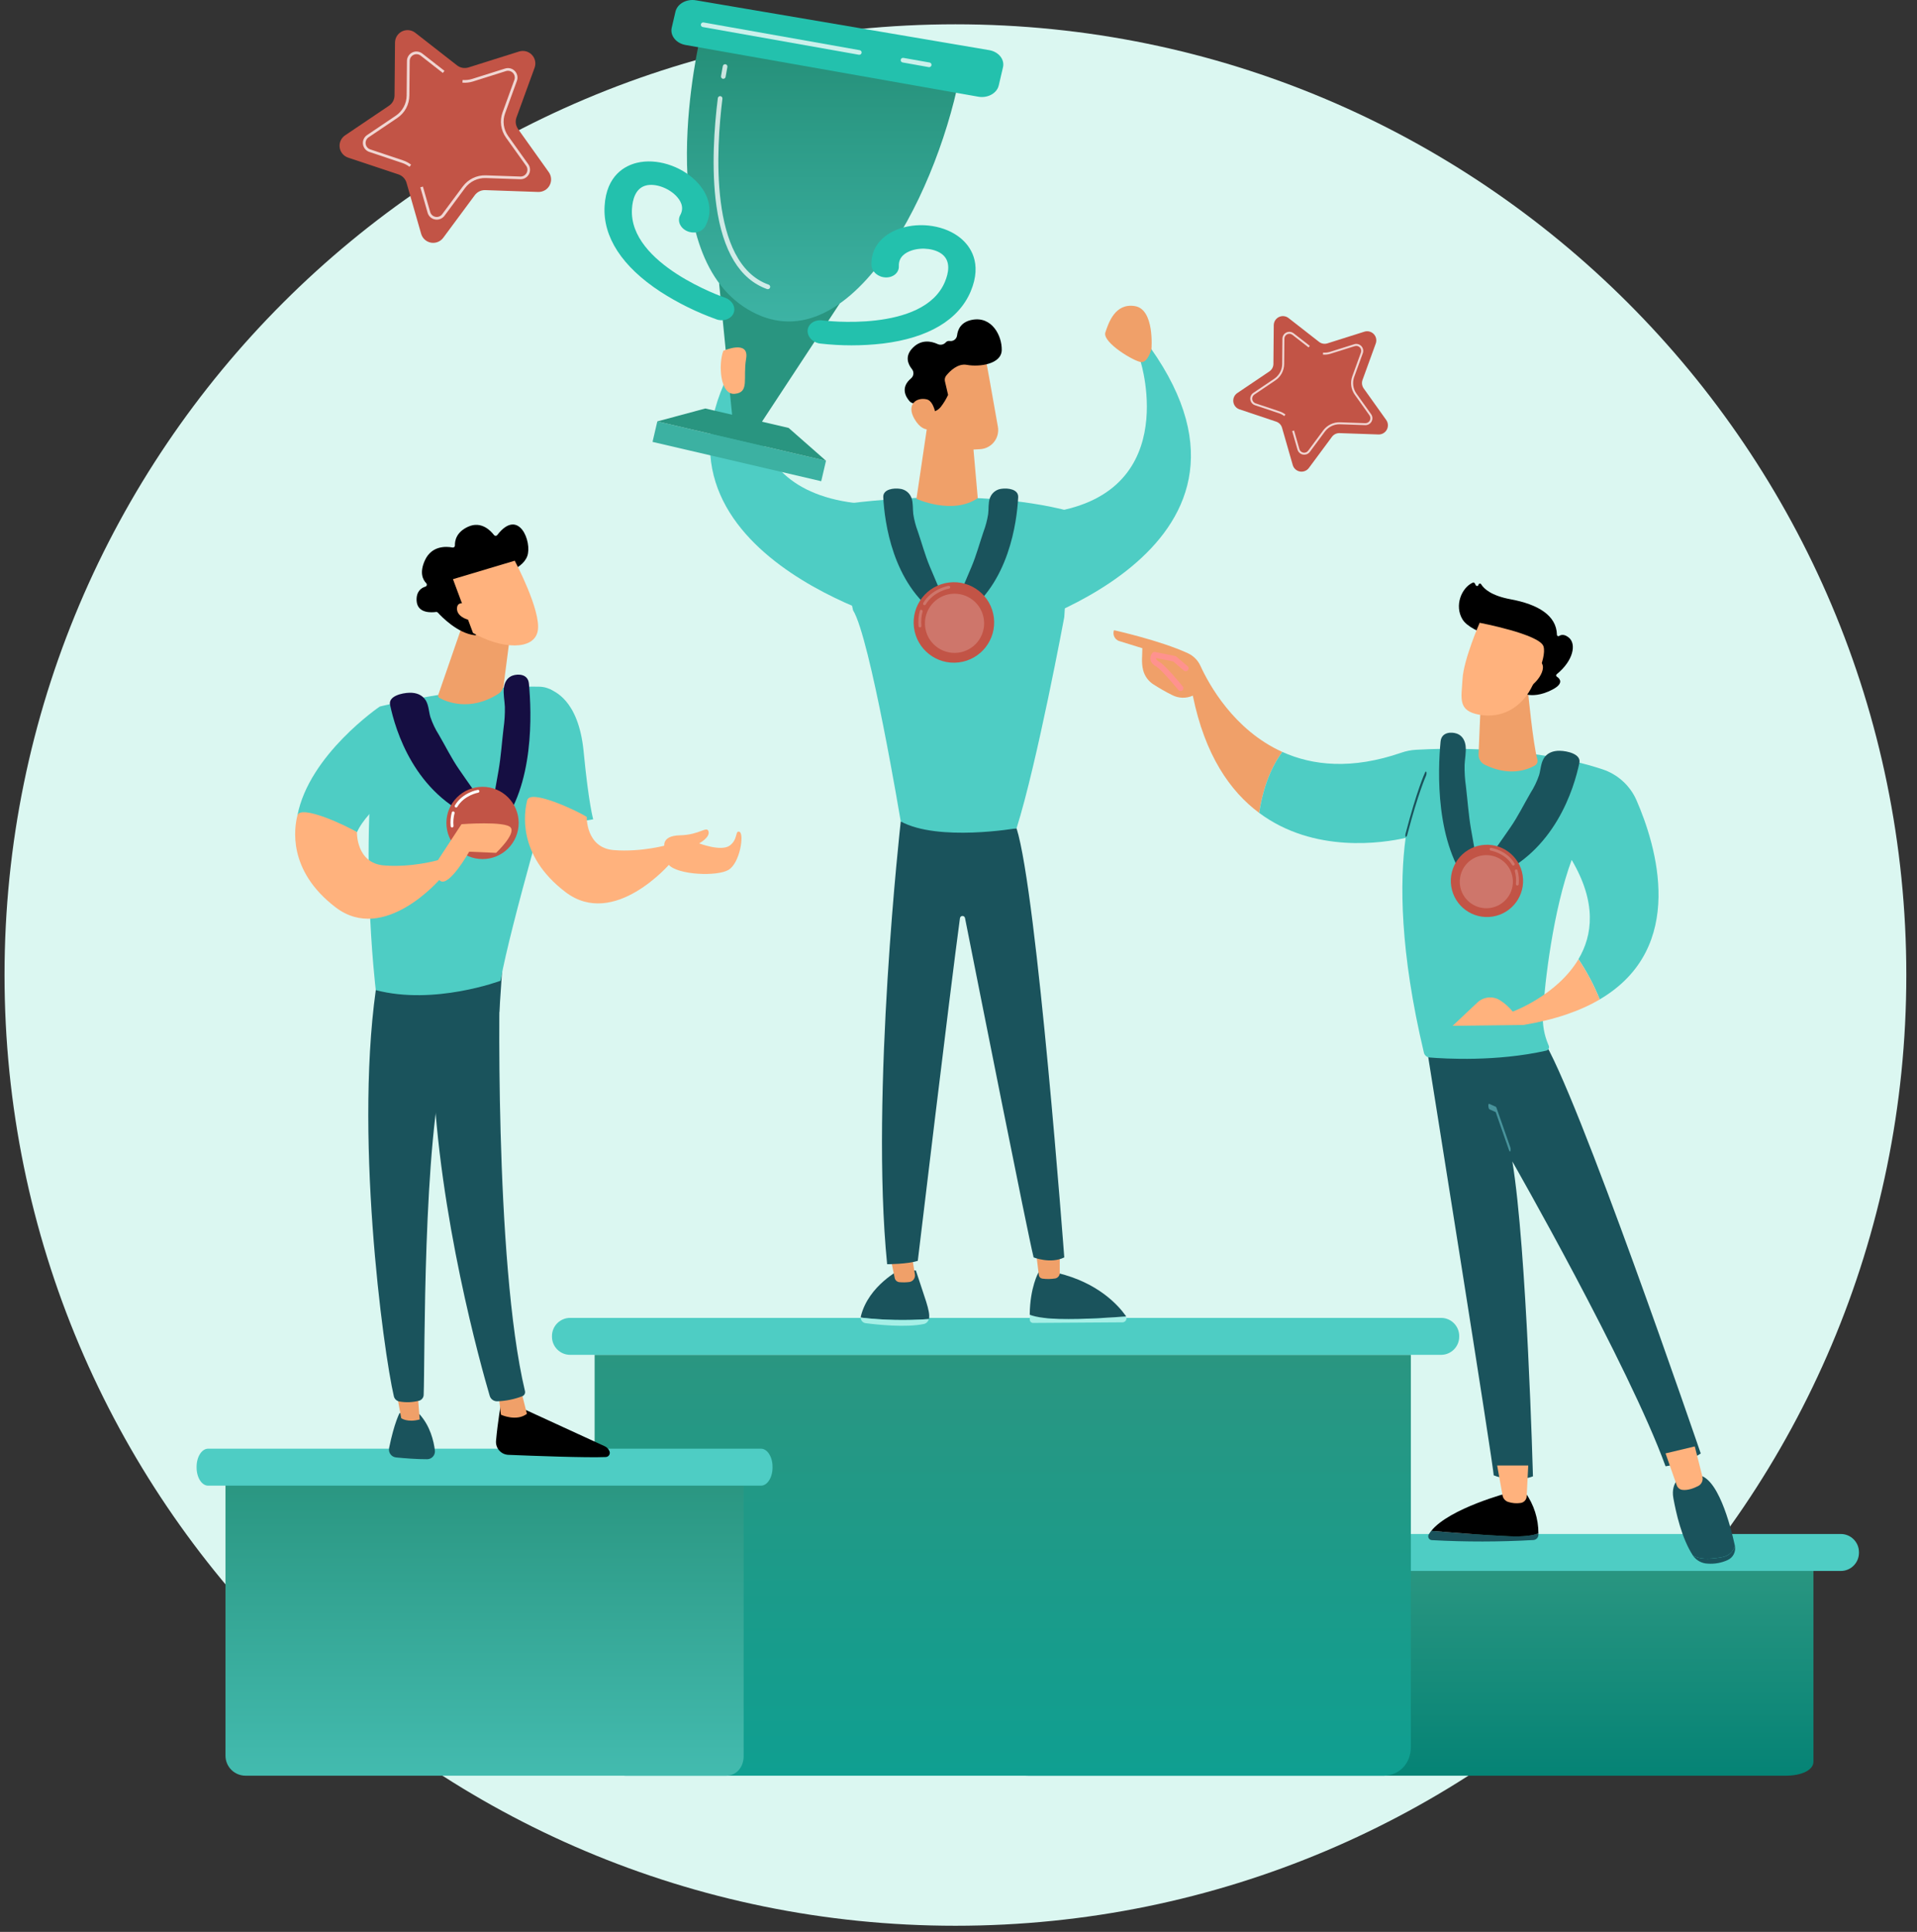 <svg xmlns="http://www.w3.org/2000/svg" width="252" height="254" viewBox="0 0 252 254" fill="none"><rect x="0" y="0" width="252" height="254" fill="#333333" stroke="none"/><g clip-path="url(#clip0_509_1414)"><path d="M125.596 253.195C194.632 253.195 250.596 197.23 250.596 128.195C250.596 59.159 194.632 3.195 125.596 3.195C56.561 3.195 0.596 59.159 0.596 128.195C0.596 197.23 56.561 253.195 125.596 253.195Z" fill="#DBF7F1"></path><path d="M131.089 205.799V231.631C131.089 232.707 133.081 233.465 135.232 233.465H234.74C236.893 233.465 238.385 232.698 238.385 231.631V205.799H131.089Z" fill="url(#paint0_linear_509_1414)"></path><path d="M241.981 201.687H127.497C126.177 201.687 125.108 202.757 125.108 204.076V204.158C125.108 205.478 126.177 206.547 127.497 206.547H241.981C243.301 206.547 244.37 205.478 244.37 204.158V204.076C244.37 202.757 243.301 201.687 241.981 201.687Z" fill="#4ECDC4"></path><path d="M78.167 178.133V229.687C78.167 231.838 80.159 233.469 82.31 233.469H181.818C183.969 233.469 185.463 231.838 185.463 229.687V178.133H78.167Z" fill="url(#paint1_linear_509_1414)"></path><path d="M189.433 173.273H74.949C73.629 173.273 72.56 174.342 72.56 175.662V175.744C72.56 177.063 73.629 178.133 74.949 178.133H189.433C190.753 178.133 191.822 177.063 191.822 175.744V175.662C191.822 174.342 190.753 173.273 189.433 173.273Z" fill="#4ECDC4"></path><path d="M29.641 194.956V230.865C29.648 231.557 29.929 232.218 30.421 232.705C30.913 233.191 31.578 233.464 32.27 233.463H95.44C96.806 233.463 97.756 232.364 97.756 230.865V194.956H29.641Z" fill="url(#paint2_linear_509_1414)"></path><path d="M101.554 192.941C101.554 194.261 100.874 195.332 100.036 195.332H27.359C26.523 195.332 25.843 194.261 25.843 192.941V192.86C25.843 191.54 26.523 190.471 27.359 190.471H100.036C100.874 190.471 101.554 191.54 101.554 192.86V192.941Z" fill="#4ECDC4"></path><path d="M188.148 201.271C190.631 201.486 194.941 201.835 198.337 201.985C200.381 202.075 201.555 201.873 202.232 201.601C202.232 201.678 202.232 201.749 202.232 201.816C202.223 201.99 202.15 202.154 202.027 202.277C201.903 202.399 201.738 202.472 201.564 202.48C197.121 202.733 192.667 202.738 188.223 202.493C188.137 202.489 188.053 202.463 187.98 202.417C187.907 202.372 187.848 202.308 187.807 202.232C187.766 202.156 187.745 202.071 187.747 201.985C187.748 201.899 187.772 201.815 187.816 201.741C187.915 201.577 188.026 201.42 188.148 201.271Z" fill="#1A535C"></path><path d="M198.337 201.985C194.941 201.835 190.631 201.486 188.148 201.271C190.589 198.275 198.337 196.257 198.337 196.257H200.526C201.639 197.817 202.236 199.686 202.232 201.603C201.555 201.873 200.381 202.075 198.337 201.985Z" fill="black"></path><path d="M226.293 204.755C227.371 204.581 227.857 203.928 228.062 203.232V203.251C228.137 203.621 228.085 204.006 227.914 204.343C227.743 204.681 227.463 204.95 227.12 205.108C226.303 205.483 225.405 205.647 224.508 205.584C224.122 205.575 223.744 205.474 223.404 205.292C223.064 205.109 222.772 204.849 222.551 204.533V204.523C223.359 204.991 224.499 205.047 226.293 204.755Z" fill="#1A535C"></path><path d="M221.217 193.933H223.021C225.771 193.868 227.496 200.618 228.062 203.232C227.857 203.928 227.371 204.575 226.293 204.755C224.499 205.047 223.359 204.991 222.547 204.523C221.062 202.249 220.327 198.916 219.972 196.97C219.571 194.764 221.217 193.933 221.217 193.933Z" fill="#1A535C"></path><path d="M187.538 137.676C187.538 137.676 196.493 193.657 196.345 193.964C196.345 193.964 198.819 195.088 201.515 194.107C201.515 194.107 200.705 164.173 198.807 152.708C198.807 152.708 214.091 179.455 218.946 192.783C218.946 192.783 221.476 192.48 223.572 191.103C223.572 191.103 207.116 142.958 202.725 136.546L187.538 137.676Z" fill="#1A535C"></path><path d="M198.5 151.398C198.46 151.398 198.412 151.348 198.373 151.238L196.618 146.217L195.806 145.858C195.735 145.825 195.666 145.637 195.653 145.434C195.639 145.23 195.685 145.094 195.756 145.125L196.623 145.509C196.675 145.547 196.711 145.602 196.725 145.664L198.527 150.816C198.586 150.981 198.597 151.16 198.558 151.33C198.552 151.371 198.521 151.398 198.5 151.398Z" fill="#48939B"></path><path d="M146.44 82.86C146.44 82.86 152.484 84.194 156.159 85.89C156.887 86.227 157.47 86.814 157.803 87.544C158.903 89.95 162.192 95.987 168.57 98.865C167.651 100.084 166.171 102.62 165.528 106.882C161.691 104.031 158.39 99.27 156.801 91.46C156.372 91.654 155.905 91.748 155.434 91.735C154.964 91.722 154.502 91.603 154.084 91.385C153.288 91.002 152.357 90.449 151.676 90.017C150.986 89.593 150.485 88.92 150.277 88.137C150.014 87.106 150.168 86.199 150.168 85.226L147.063 84.266C146.797 84.159 146.584 83.952 146.467 83.689C146.351 83.427 146.341 83.129 146.44 82.86Z" fill="#F0A069"></path><path d="M165.528 106.88C166.171 102.618 167.651 100.082 168.57 98.863C172.532 100.653 177.686 101.225 184.249 98.951C184.854 98.743 185.486 98.618 186.125 98.581C189.62 98.376 201.133 98.005 210.66 101.15C211.648 101.476 212.557 102.007 213.327 102.708C214.096 103.408 214.71 104.263 215.127 105.217C217.704 111.13 221.876 124.597 210.293 131.399C209.548 129.543 208.611 127.77 207.498 126.109C209.363 122.962 209.915 118.666 206.605 113.061C204.191 119.585 203.059 129.089 202.821 133.297C202.744 134.683 202.987 136.069 203.531 137.346L203.591 137.486C203.618 137.551 203.63 137.621 203.627 137.691C203.624 137.761 203.606 137.829 203.574 137.892C203.542 137.954 203.497 138.008 203.441 138.051C203.386 138.094 203.322 138.125 203.253 138.14C196.729 139.604 189.95 139.207 187.923 139.038C187.748 139.024 187.581 138.955 187.448 138.841C187.314 138.726 187.22 138.572 187.179 138.401C184.007 125.038 184.001 115.926 184.776 110.163C181.81 110.843 172.739 112.253 165.528 106.88Z" fill="#4ECDC4"></path><path d="M184.813 110.029H184.796C184.73 109.987 184.721 109.793 184.773 109.595C186.233 103.994 187.267 101.682 187.319 101.586C187.394 101.423 187.484 101.394 187.511 101.511C187.542 101.685 187.519 101.863 187.446 102.024C187.434 102.047 186.411 104.326 184.997 109.745C184.959 109.92 184.876 110.042 184.813 110.029Z" fill="#1A535C"></path><path d="M200.855 90.806C200.855 90.806 201.515 97.781 202.096 99.844C202.139 99.996 202.129 100.158 202.069 100.304C202.009 100.45 201.902 100.572 201.764 100.65C200.778 101.214 198.414 102.131 195.179 100.546C194.924 100.42 194.711 100.222 194.566 99.977C194.422 99.732 194.352 99.451 194.365 99.166L194.649 92.425L200.855 90.806Z" fill="#F0A069"></path><path d="M200.265 88.67L200.099 88.597C200.048 88.575 200.003 88.542 199.966 88.502C199.929 88.461 199.901 88.413 199.883 88.362C199.865 88.31 199.858 88.254 199.862 88.2C199.866 88.145 199.881 88.091 199.907 88.043C200.321 87.241 201.131 85.404 200.085 84.973C198.742 84.42 193.407 83.332 192.256 81.44C191.151 79.623 192.13 77.274 193.599 76.606C193.646 76.584 193.7 76.58 193.749 76.597C193.798 76.613 193.84 76.647 193.864 76.693L193.987 76.925C194.002 76.964 194.03 76.998 194.066 77.019C194.102 77.041 194.144 77.051 194.186 77.047C194.228 77.042 194.267 77.024 194.298 76.995C194.328 76.966 194.349 76.928 194.355 76.887C194.363 76.847 194.382 76.811 194.412 76.783C194.441 76.755 194.478 76.737 194.518 76.731C194.558 76.726 194.598 76.733 194.634 76.752C194.67 76.771 194.698 76.8 194.716 76.837C195.069 77.403 196.023 78.32 198.577 78.792C202.205 79.462 204.606 80.93 204.665 83.438C204.663 83.475 204.671 83.511 204.689 83.544C204.707 83.576 204.734 83.603 204.766 83.62C204.799 83.638 204.836 83.645 204.873 83.642C204.91 83.639 204.945 83.625 204.974 83.603C205.243 83.439 205.671 83.363 206.245 83.844C207.241 84.681 206.834 86.855 204.648 88.641C204.622 88.659 204.6 88.683 204.585 88.711C204.57 88.739 204.562 88.77 204.562 88.802C204.562 88.834 204.57 88.865 204.585 88.893C204.6 88.921 204.622 88.944 204.648 88.962C205.043 89.219 205.634 89.833 204.105 90.65C202.522 91.497 201.34 91.428 200.885 91.353C200.858 91.349 200.832 91.34 200.809 91.326C200.785 91.311 200.765 91.292 200.75 91.269C200.735 91.247 200.725 91.221 200.72 91.194C200.716 91.167 200.717 91.139 200.724 91.113L201.21 88.908C201.218 88.879 201.219 88.849 201.213 88.819C201.207 88.789 201.194 88.761 201.176 88.737C201.157 88.714 201.133 88.695 201.105 88.682C201.078 88.669 201.048 88.663 201.018 88.665L200.265 88.67Z" fill="black"></path><path d="M155.186 90.856C155.13 90.855 155.076 90.842 155.026 90.819C154.976 90.795 154.931 90.76 154.896 90.718C154.061 89.691 152.549 87.956 152.039 87.669C151.584 87.411 151.323 87.12 151.243 86.78C151.211 86.624 151.214 86.462 151.25 86.306C151.287 86.151 151.356 86.005 151.454 85.878C151.495 85.817 151.553 85.769 151.622 85.741C151.69 85.713 151.765 85.706 151.837 85.721L154.476 86.249C154.538 86.262 154.597 86.291 154.645 86.333L156.047 87.536C156.096 87.564 156.139 87.602 156.171 87.648C156.204 87.695 156.226 87.747 156.236 87.803C156.246 87.858 156.243 87.915 156.228 87.97C156.214 88.024 156.187 88.075 156.151 88.118C156.114 88.161 156.069 88.195 156.018 88.219C155.966 88.242 155.91 88.254 155.854 88.254C155.798 88.253 155.742 88.24 155.691 88.216C155.64 88.191 155.596 88.156 155.56 88.112L154.232 86.97L151.972 86.517C151.964 86.549 151.964 86.583 151.972 86.615C151.989 86.686 152.068 86.832 152.409 87.026C153.207 87.477 155.247 89.969 155.479 90.253C155.511 90.291 155.534 90.335 155.548 90.382C155.562 90.429 155.567 90.478 155.562 90.527C155.557 90.576 155.542 90.624 155.519 90.667C155.496 90.71 155.464 90.748 155.426 90.779C155.357 90.831 155.272 90.858 155.186 90.856Z" fill="url(#paint3_linear_509_1414)"></path><path d="M202.99 99.631C203.414 99.003 204.142 98.696 205.038 98.712C206.058 98.731 207.856 99.153 207.62 100.287C206.924 103.645 204.401 112.027 196.251 115.319L194.908 113.819C196.201 112.195 197.368 110.491 198.54 108.799C199.557 107.331 200.321 105.748 201.213 104.224C201.673 103.504 202.044 102.731 202.319 101.922C202.53 101.216 202.537 100.41 202.917 99.754C202.942 99.706 202.965 99.667 202.99 99.631Z" fill="#1A535C"></path><path d="M192.646 97.954C192.517 97.171 192.099 96.655 191.494 96.449C190.805 96.215 189.493 96.221 189.37 97.503C189.009 101.302 188.63 110.981 193.29 116.574L194.563 115.29C194.094 113.214 193.732 111.082 193.363 108.958C193.045 107.122 192.922 105.22 192.699 103.351C192.568 102.434 192.511 101.507 192.529 100.581C192.561 99.767 192.755 98.894 192.663 98.086C192.659 98.053 192.651 98 192.646 97.954Z" fill="#1A535C"></path><path d="M196.198 120.513C198.791 120.109 200.566 117.681 200.163 115.088C199.76 112.495 197.331 110.72 194.738 111.123C192.145 111.527 190.37 113.955 190.773 116.548C191.177 119.141 193.605 120.916 196.198 120.513Z" fill="#C25446"></path><path opacity="0.2" d="M198.831 116.502C199.151 114.6 197.869 112.799 195.967 112.479C194.064 112.159 192.263 113.441 191.943 115.343C191.623 117.245 192.906 119.046 194.808 119.366C196.71 119.686 198.511 118.404 198.831 116.502Z" fill="white"></path><path opacity="0.2" d="M199.46 116.426H199.444C199.395 116.421 199.35 116.397 199.318 116.359C199.286 116.321 199.27 116.272 199.273 116.223C199.331 115.65 199.28 115.072 199.126 114.517C199.123 114.474 199.134 114.43 199.159 114.395C199.184 114.359 199.22 114.332 199.262 114.32C199.304 114.307 199.349 114.309 199.389 114.326C199.43 114.342 199.463 114.372 199.484 114.41C199.652 115.01 199.707 115.636 199.646 116.256C199.641 116.302 199.619 116.345 199.585 116.376C199.55 116.407 199.506 116.425 199.46 116.426Z" fill="white"></path><path opacity="0.2" d="M198.936 113.807C198.903 113.807 198.871 113.798 198.843 113.782C198.815 113.766 198.791 113.743 198.774 113.715C197.867 112.18 196.044 111.854 196.027 111.85C195.998 111.852 195.969 111.847 195.942 111.836C195.915 111.826 195.891 111.809 195.872 111.787C195.852 111.766 195.838 111.74 195.83 111.713C195.822 111.685 195.82 111.656 195.825 111.627C195.829 111.598 195.84 111.571 195.857 111.548C195.874 111.524 195.896 111.505 195.921 111.491C195.946 111.477 195.975 111.469 196.004 111.467C196.032 111.465 196.061 111.47 196.088 111.482C196.169 111.497 198.099 111.839 199.097 113.525C199.12 113.568 199.127 113.619 199.114 113.666C199.102 113.714 199.071 113.755 199.03 113.78C199.001 113.797 198.969 113.807 198.936 113.807Z" fill="white"></path><path d="M113.151 173.236C113.15 173.167 113.157 173.098 113.172 173.031C114.197 168.971 118.384 166.891 118.384 166.891L120.399 167.048C121.55 170.627 122.304 172.375 122.126 173.351C122.126 173.378 122.112 173.405 122.105 173.432C119.121 173.646 116.123 173.581 113.151 173.236Z" fill="#1A535C"></path><path d="M122.097 173.43C122.06 173.586 121.981 173.728 121.868 173.842C121.755 173.956 121.613 174.036 121.458 174.075C119.094 174.572 115.337 174.172 113.76 173.965C113.588 173.936 113.432 173.847 113.321 173.713C113.209 173.579 113.149 173.41 113.151 173.236C116.121 173.58 119.116 173.645 122.097 173.43Z" fill="#A5EFE6"></path><path d="M116.726 163.753L117.609 168C117.633 168.146 117.704 168.282 117.81 168.385C117.917 168.489 118.054 168.555 118.202 168.575C118.657 168.62 119.115 168.613 119.568 168.552C119.682 168.531 119.791 168.487 119.888 168.424C119.986 168.36 120.069 168.277 120.134 168.181C120.198 168.084 120.243 167.975 120.265 167.861C120.288 167.747 120.287 167.63 120.263 167.516L119.651 163.745L116.726 163.753Z" fill="#F0A069"></path><path d="M139.211 173.395C137.06 173.334 135.949 173.081 135.374 172.847C135.374 173.06 135.374 173.276 135.374 173.503C135.371 173.613 135.413 173.72 135.488 173.801C135.564 173.882 135.668 173.93 135.778 173.935L147.591 173.858C147.679 173.85 147.764 173.821 147.839 173.773C147.913 173.725 147.975 173.659 148.018 173.581C148.06 173.504 148.083 173.417 148.085 173.328C148.086 173.239 148.065 173.152 148.025 173.073C146.482 173.202 142.537 173.488 139.211 173.395Z" fill="#A5EFE6"></path><path d="M148.03 173.081C148.017 173.05 148.002 173.021 147.984 172.992C146.94 171.534 144.285 168.633 139.035 167.374L136.515 167.293C136.515 167.293 135.395 169.243 135.364 172.858C135.94 173.092 137.051 173.346 139.202 173.407C142.537 173.487 146.482 173.202 148.03 173.081Z" fill="#1A535C"></path><path d="M136.049 163.469C136.076 163.661 136.421 166.511 136.556 167.616C136.566 167.738 136.617 167.854 136.701 167.944C136.785 168.033 136.897 168.092 137.018 168.111C137.592 168.189 138.174 168.18 138.745 168.084C138.91 168.043 139.056 167.946 139.159 167.811C139.262 167.675 139.315 167.508 139.309 167.338V162.859L136.049 163.469Z" fill="#F0A069"></path><path d="M118.409 108.005C118.409 108.005 114.379 143.828 116.619 166.217C116.619 166.217 119.305 166.217 120.648 165.77C120.648 165.77 124.835 130.743 126.19 120.721C126.201 120.642 126.239 120.569 126.298 120.515C126.358 120.462 126.434 120.431 126.514 120.428C126.594 120.426 126.672 120.452 126.735 120.501C126.797 120.551 126.84 120.621 126.856 120.7C128.527 129.131 135.092 162.199 135.874 165.321C135.874 165.321 138.114 166.217 139.904 165.321C139.904 165.321 136.322 117.407 133.633 108.907L118.409 108.005Z" fill="#1A535C"></path><path d="M110.35 66.36C110.35 66.36 127.364 63.673 140.798 67.254L139.904 81.137C139.904 81.137 136.322 100.391 133.633 108.899C133.633 108.899 123.335 110.691 118.409 108.005C118.409 108.005 114.379 83.827 112.14 80.241C112.14 80.241 109.901 70.836 110.35 66.36Z" fill="#4ECDC4"></path><path d="M122.17 54.123L120.474 65.586C120.474 65.586 125.211 67.762 128.533 65.494L127.819 57.403L122.17 54.123Z" fill="#F0A069"></path><path d="M129.473 46.659C129.527 46.755 130.55 52.536 131.179 56.115C131.24 56.464 131.227 56.821 131.14 57.164C131.053 57.508 130.895 57.829 130.675 58.106C130.456 58.384 130.18 58.612 129.866 58.775C129.552 58.939 129.207 59.034 128.853 59.055L127.481 59.135C126.265 59.207 125.065 58.823 124.117 58.057C123.169 57.291 122.541 56.199 122.356 54.994L121.364 48.512C121.364 48.512 128.172 44.308 129.473 46.659Z" fill="#F0A069"></path><path d="M119.879 48.528C119.353 47.873 118.894 46.816 120.015 45.703C121.136 44.59 122.437 44.859 123.252 45.235C123.428 45.32 123.627 45.346 123.819 45.308C124.01 45.271 124.185 45.172 124.315 45.026C124.38 44.95 124.464 44.892 124.558 44.859C124.653 44.825 124.754 44.816 124.852 44.834C124.964 44.85 125.078 44.844 125.186 44.816C125.295 44.787 125.398 44.737 125.487 44.669C125.576 44.6 125.651 44.514 125.707 44.417C125.763 44.319 125.799 44.211 125.812 44.099C125.908 43.287 126.342 42.33 127.779 42.052C130.415 41.543 131.73 44.182 131.684 46.035C131.638 47.889 128.74 48.271 127.101 47.971C125.896 47.745 124.856 48.804 124.388 49.382C124.304 49.484 124.245 49.605 124.215 49.735C124.185 49.864 124.185 49.999 124.215 50.128L124.632 51.92C124.368 52.489 124.04 53.026 123.655 53.521C123.411 53.824 123.074 54.039 122.696 54.131C122.204 53.216 120.831 53.06 120.192 53.041C120.071 53.038 119.953 53.009 119.844 52.958C119.734 52.906 119.637 52.833 119.558 52.742C119.077 52.187 118.321 50.955 119.766 49.744C119.94 49.597 120.05 49.387 120.071 49.159C120.092 48.932 120.023 48.705 119.879 48.528Z" fill="black"></path><path d="M123.179 56.042C123.179 56.042 123.122 52.807 121.813 52.504C120.504 52.2 119.092 53.147 120.211 55.083C121.606 57.491 123.179 56.042 123.179 56.042Z" fill="#F0A069"></path><path d="M118.008 81.822C118.008 81.822 79.56 71.355 98.65 44.441L99.942 46.269C99.942 46.269 94.185 64.499 113.245 66.225C113.245 66.231 118.179 78.959 118.008 81.822Z" fill="#4ECDC4"></path><path d="M98.52 44.579C98.52 44.579 98.088 39.383 100.69 38.953C103.292 38.523 104.144 41.117 104.587 42.418C105.031 43.719 100.69 46.312 99.819 46.312C98.948 46.312 98.52 44.579 98.52 44.579Z" fill="url(#paint4_linear_509_1414)"></path><path d="M131.879 83.121C131.879 83.121 170.327 72.656 151.237 45.74L149.945 47.568C149.945 47.568 155.702 65.797 136.642 67.525C136.642 67.53 131.707 80.258 131.879 83.121Z" fill="#4ECDC4"></path><path d="M151.365 45.878C151.365 45.878 151.799 40.682 149.201 40.248C146.603 39.814 145.735 42.407 145.304 43.713C144.872 45.02 149.201 47.611 150.066 47.611C150.932 47.611 151.365 45.878 151.365 45.878Z" fill="#F0A069"></path><path d="M99.865 55.902L96.29 55.069L94.527 37.226L110.371 39.92L99.865 55.902Z" fill="#299580"></path><path d="M92.182 4.291C91.839 5.682 85.466 33.002 98.299 40.674C111.133 48.346 122.792 26.691 126.134 10.112L92.182 4.291Z" fill="url(#paint5_linear_509_1414)"></path><path d="M108.582 60.578L86.408 55.406L85.78 58.098L107.954 63.271L108.582 60.578Z" fill="#3CB1A2"></path><path d="M108.579 60.58L86.406 55.407L92.719 53.707L103.668 56.261L108.579 60.58Z" fill="#299580"></path><path d="M91.48 0.038C90.244 -0.171 89.037 0.497 88.793 1.535L88.302 3.646C88.062 4.672 88.878 5.693 90.11 5.912L128.602 12.714C129.836 12.933 131.041 12.271 131.288 11.244L131.849 8.844C132.089 7.815 131.273 6.804 130.039 6.593L91.48 0.038Z" fill="#23C1AD"></path><path d="M107.614 45.137C106.729 44.93 106.096 44.193 106.169 43.41C106.249 42.568 107.117 41.994 108.107 42.127C108.299 42.151 121.366 43.779 124.204 37.08C124.682 35.95 125.018 34.407 123.903 33.471C122.98 32.703 121.232 32.467 119.833 32.933C119.036 33.2 118.106 33.772 118.158 34.988C118.198 35.84 117.427 36.506 116.431 36.475C115.435 36.445 114.598 35.729 114.558 34.879C114.454 32.672 115.855 30.865 118.303 30.047C121.026 29.136 124.321 29.664 126.317 31.348C127.485 32.327 129.195 34.537 127.598 38.325C126.012 42.071 122.022 44.437 116.062 45.168C113.321 45.484 110.552 45.484 107.811 45.168C107.75 45.166 107.681 45.153 107.614 45.137Z" fill="#23C1AD"></path><path d="M94.385 42.052C95.272 42.257 96.166 41.877 96.446 41.142C96.747 40.352 96.223 39.452 95.275 39.133C95.095 39.072 82.655 34.748 83.073 27.486C83.144 26.261 83.526 24.728 84.942 24.381C86.109 24.095 87.78 24.663 88.828 25.701C89.423 26.292 90.01 27.219 89.419 28.286C89.006 29.03 89.406 29.971 90.309 30.381C91.213 30.792 92.282 30.523 92.696 29.777C93.765 27.845 93.308 25.605 91.474 23.786C89.436 21.767 86.245 20.789 83.712 21.409C82.233 21.771 79.715 22.992 79.477 27.098C79.243 31.16 81.78 35.048 86.794 38.341C89.11 39.834 91.589 41.058 94.183 41.986C94.249 42.012 94.317 42.034 94.385 42.052Z" fill="#23C1AD"></path><path opacity="0.76" d="M122.153 8.827C122.135 8.829 122.117 8.829 122.099 8.827L118.662 8.213C118.622 8.207 118.583 8.193 118.547 8.172C118.512 8.151 118.482 8.123 118.458 8.09C118.434 8.057 118.416 8.019 118.407 7.979C118.398 7.939 118.397 7.898 118.404 7.858C118.411 7.817 118.426 7.779 118.448 7.744C118.471 7.71 118.5 7.68 118.534 7.658C118.568 7.635 118.606 7.619 118.646 7.611C118.686 7.603 118.728 7.604 118.768 7.612L122.206 8.222C122.28 8.237 122.346 8.278 122.392 8.338C122.437 8.399 122.458 8.474 122.452 8.549C122.445 8.624 122.411 8.694 122.355 8.745C122.3 8.796 122.228 8.825 122.153 8.827Z" fill="white"></path><path opacity="0.76" d="M112.958 7.198C112.94 7.199 112.922 7.199 112.904 7.198L92.372 3.552C92.295 3.535 92.227 3.489 92.183 3.424C92.138 3.358 92.121 3.278 92.135 3.201C92.149 3.123 92.192 3.053 92.256 3.007C92.32 2.96 92.399 2.94 92.478 2.951L113.009 6.597C113.085 6.609 113.154 6.65 113.202 6.71C113.249 6.771 113.272 6.847 113.265 6.924C113.259 7.001 113.223 7.072 113.166 7.124C113.109 7.176 113.035 7.204 112.958 7.203V7.198Z" fill="white"></path><path opacity="0.76" d="M100.938 38.026C100.903 38.026 100.869 38.019 100.836 38.007C97.259 36.727 95.018 33.05 94.178 27.069C93.485 22.14 93.894 16.656 94.36 12.921C94.363 12.88 94.374 12.84 94.393 12.803C94.412 12.766 94.439 12.734 94.471 12.707C94.503 12.681 94.54 12.662 94.58 12.65C94.62 12.639 94.662 12.636 94.703 12.641C94.744 12.646 94.784 12.659 94.819 12.681C94.855 12.702 94.886 12.73 94.91 12.763C94.935 12.797 94.952 12.835 94.962 12.875C94.971 12.916 94.972 12.957 94.964 12.998C94.166 19.403 93.159 34.605 101.041 37.425C101.11 37.449 101.167 37.497 101.204 37.559C101.24 37.621 101.253 37.694 101.241 37.766C101.228 37.837 101.191 37.901 101.136 37.947C101.08 37.994 101.01 38.019 100.938 38.018V38.026Z" fill="white"></path><path opacity="0.76" d="M95.083 10.362C95.067 10.364 95.05 10.364 95.034 10.362C94.994 10.355 94.956 10.341 94.922 10.32C94.888 10.299 94.858 10.271 94.835 10.238C94.812 10.206 94.795 10.169 94.786 10.13C94.777 10.091 94.775 10.05 94.782 10.011C94.922 9.164 95.02 8.683 95.024 8.667C95.044 8.593 95.092 8.528 95.158 8.488C95.224 8.447 95.303 8.433 95.379 8.448C95.455 8.464 95.522 8.508 95.567 8.571C95.612 8.634 95.631 8.712 95.621 8.788C95.621 8.788 95.523 9.281 95.383 10.116C95.369 10.186 95.332 10.248 95.277 10.293C95.223 10.338 95.154 10.362 95.083 10.362Z" fill="white"></path><path d="M119.789 65.391C119.665 65.086 119.461 64.82 119.199 64.621C118.936 64.423 118.625 64.3 118.298 64.264C117.501 64.147 116.053 64.299 116.11 65.383C116.279 68.595 117.308 76.714 123.289 80.855L124.501 79.64C123.674 77.959 122.955 76.223 122.231 74.496C121.604 72.997 121.184 71.425 120.66 69.89C120.379 69.149 120.177 68.381 120.057 67.597C119.971 66.912 120.057 66.162 119.831 65.502C119.819 65.464 119.805 65.427 119.789 65.391Z" fill="#1A535C"></path><path d="M130.166 65.391C130.289 65.085 130.493 64.819 130.756 64.621C131.019 64.423 131.331 64.299 131.659 64.264C132.455 64.147 133.902 64.299 133.846 65.383C133.677 68.595 132.647 76.714 126.668 80.855L125.455 79.632C126.282 77.951 127 76.215 127.725 74.488C128.352 72.989 128.771 71.418 129.297 69.883C129.575 69.141 129.777 68.373 129.899 67.59C129.984 66.905 129.899 66.154 130.124 65.494C130.137 65.466 130.15 65.433 130.166 65.391Z" fill="#1A535C"></path><path d="M126.038 87.093C128.939 86.738 131.003 84.099 130.649 81.198C130.294 78.296 127.654 76.232 124.753 76.587C121.852 76.941 119.788 79.581 120.142 82.482C120.497 85.383 123.136 87.448 126.038 87.093Z" fill="#C25446"></path><path opacity="0.2" d="M125.515 85.843C127.664 85.823 129.39 84.065 129.37 81.916C129.35 79.766 127.592 78.04 125.443 78.06C123.294 78.08 121.567 79.838 121.587 81.988C121.607 84.137 123.366 85.863 125.515 85.843Z" fill="white"></path><path opacity="0.2" d="M120.94 82.49C120.893 82.49 120.847 82.473 120.811 82.441C120.776 82.41 120.753 82.366 120.748 82.319C120.68 81.631 120.74 80.937 120.927 80.272C120.948 80.234 120.981 80.204 121.021 80.188C121.062 80.171 121.106 80.169 121.148 80.181C121.19 80.194 121.226 80.22 121.251 80.255C121.276 80.291 121.288 80.334 121.285 80.377C121.111 81.001 121.055 81.652 121.12 82.296C121.123 82.345 121.107 82.393 121.075 82.431C121.043 82.468 120.998 82.492 120.95 82.497L120.94 82.49Z" fill="white"></path><path opacity="0.2" d="M121.519 79.571C121.487 79.569 121.456 79.56 121.428 79.543C121.401 79.525 121.378 79.502 121.362 79.474C121.346 79.446 121.338 79.414 121.338 79.382C121.337 79.349 121.345 79.317 121.36 79.289C122.465 77.42 124.605 77.04 124.695 77.025C124.744 77.018 124.793 77.03 124.833 77.059C124.873 77.087 124.901 77.13 124.91 77.178C124.917 77.227 124.905 77.276 124.877 77.316C124.849 77.356 124.806 77.383 124.758 77.393C124.737 77.393 122.696 77.763 121.688 79.481C121.671 79.509 121.646 79.533 121.616 79.549C121.586 79.564 121.553 79.572 121.519 79.571Z" fill="white"></path><path d="M72.207 90.57C72.702 90.869 76.044 91.836 76.722 98.821C77.399 105.806 77.981 107.721 77.981 107.721L70.735 108.943L72.207 90.57Z" fill="#4ECDC4"></path><path d="M65.859 184.492C65.859 184.492 65.42 186.987 65.205 189.441C65.186 189.669 65.213 189.899 65.285 190.116C65.357 190.334 65.473 190.535 65.624 190.706C65.776 190.878 65.961 191.017 66.168 191.116C66.375 191.214 66.599 191.27 66.828 191.279C70.106 191.415 77.119 191.68 79.637 191.569C79.724 191.564 79.81 191.539 79.886 191.495C79.962 191.451 80.026 191.389 80.073 191.315C80.121 191.242 80.15 191.157 80.159 191.07C80.167 190.983 80.154 190.894 80.122 190.813C80.005 190.518 79.779 190.279 79.491 190.147L67.905 184.822L65.859 184.492Z" fill="black"></path><path d="M65.5 183.03L65.853 186.006C65.853 186.006 67.882 186.95 69.267 185.887L68.429 182.571L65.5 183.03Z" fill="#F0A069"></path><path d="M65.767 127.099C65.615 127.867 64.948 165.86 69.01 182.894C69.044 183.028 69.028 183.17 68.966 183.294C68.903 183.418 68.799 183.515 68.67 183.567C67.614 183.975 66.496 184.202 65.364 184.239C65.144 184.246 64.927 184.18 64.748 184.051C64.569 183.922 64.438 183.737 64.376 183.525C63.215 179.574 57.66 159.783 56.927 140.877C56.115 119.75 56.927 140.157 56.927 140.157L57.403 127.097L65.767 127.099Z" fill="#1A535C"></path><path d="M52.527 185.789C52.527 185.789 51.828 187.044 51.151 190.381C51.122 190.523 51.122 190.67 51.153 190.812C51.184 190.953 51.245 191.087 51.331 191.204C51.417 191.321 51.526 191.418 51.652 191.49C51.778 191.562 51.918 191.606 52.063 191.621C53.145 191.728 54.81 191.864 56.146 191.855C56.291 191.854 56.435 191.823 56.568 191.764C56.7 191.704 56.819 191.617 56.915 191.508C57.012 191.399 57.084 191.271 57.128 191.133C57.172 190.994 57.185 190.848 57.169 190.703C57.021 189.485 56.559 187.487 55.137 185.931L52.527 185.789Z" fill="#1A535C"></path><path d="M51.919 181.963L52.744 186.461C52.744 186.461 53.559 187.069 55.173 186.628L54.78 181.788L51.919 181.963Z" fill="#F0A069"></path><path d="M49.691 128.266C46.369 148.31 50.416 177.809 51.775 183.583C51.815 183.755 51.906 183.912 52.035 184.034C52.165 184.155 52.327 184.236 52.502 184.266C53.365 184.419 54.252 184.384 55.1 184.162C55.267 184.113 55.414 184.012 55.521 183.874C55.627 183.737 55.688 183.569 55.693 183.395C55.875 178.726 55.547 150.072 58.642 138.747C58.798 138.173 59.149 137.672 59.635 137.329L65.641 133.057L66.101 126.149L49.691 128.266Z" fill="#1A535C"></path><path d="M70.856 90.284C60.901 90.119 49.919 92.897 49.919 92.897C46.962 110.209 49.399 130.179 49.399 130.179C57.105 132.209 65.8 128.947 65.8 128.947C67.08 121.707 73.059 101.342 73.059 101.342C75.329 93.727 73.926 90.334 70.856 90.284Z" fill="#4ECDC4"></path><path d="M53.736 102.536L49.919 92.897C49.919 92.897 40.63 99.214 39.095 107.224C41.822 107.443 44.482 108.188 46.926 109.419C48.336 106.241 53.736 102.536 53.736 102.536Z" fill="#4ECDC4"></path><path d="M60.778 82.204L57.612 91.362C57.587 91.436 57.588 91.516 57.615 91.588C57.642 91.661 57.694 91.721 57.762 91.76C58.625 92.237 61.736 93.617 65.485 91.24C65.678 91.119 65.843 90.957 65.966 90.765C66.089 90.573 66.169 90.356 66.199 90.13L67.225 82.204H60.778Z" fill="#F0A069"></path><path d="M62.344 79.748C62.38 79.732 62.412 79.708 62.438 79.679C62.464 79.649 62.483 79.615 62.494 79.577C62.505 79.539 62.508 79.5 62.502 79.461C62.496 79.422 62.482 79.385 62.461 79.352C62.183 78.928 61.659 78.059 61.502 77.299C61.502 77.299 60.876 76.898 63.092 76.368C65.308 75.839 68.615 75.014 69.309 73.127C69.987 71.287 68.206 66.661 65.366 70.347C65.341 70.38 65.309 70.406 65.272 70.424C65.235 70.443 65.194 70.452 65.153 70.452C65.112 70.452 65.071 70.443 65.034 70.424C64.997 70.406 64.965 70.38 64.94 70.347C64.474 69.741 63.25 68.484 61.551 69.246C59.961 69.96 59.782 71.124 59.803 71.711C59.805 71.752 59.798 71.792 59.782 71.829C59.766 71.866 59.742 71.899 59.712 71.925C59.681 71.952 59.645 71.971 59.606 71.981C59.567 71.992 59.526 71.993 59.487 71.986C58.683 71.832 56.752 71.702 55.852 73.68C55.112 75.309 55.593 76.232 56.033 76.683C56.065 76.716 56.088 76.757 56.1 76.802C56.112 76.847 56.112 76.894 56.1 76.939C56.089 76.984 56.066 77.025 56.034 77.058C56.002 77.092 55.962 77.117 55.918 77.13C55.388 77.291 54.707 77.74 54.766 78.978C54.862 80.69 56.775 80.538 57.318 80.461C57.362 80.454 57.407 80.458 57.449 80.473C57.491 80.488 57.529 80.513 57.558 80.546C58.026 81.062 60.13 83.257 62.407 83.522C62.453 83.527 62.499 83.52 62.541 83.502C62.584 83.484 62.621 83.456 62.649 83.42C62.678 83.384 62.697 83.342 62.705 83.296C62.712 83.251 62.708 83.205 62.693 83.161L61.707 80.296C61.686 80.232 61.689 80.162 61.716 80.1C61.744 80.038 61.793 79.988 61.855 79.961L62.344 79.748Z" fill="black"></path><path d="M55.904 91.999C55.482 91.372 54.753 91.063 53.857 91.08C52.838 91.1 51.038 91.522 51.274 92.656C51.972 96.014 54.494 104.395 62.645 107.686L63.988 106.186C62.693 104.562 61.526 102.858 60.354 101.166C59.339 99.7 58.573 98.117 57.681 96.593C57.222 95.87 56.851 95.093 56.578 94.281C56.365 93.575 56.365 92.769 55.981 92.105C55.952 92.074 55.929 92.036 55.904 91.999Z" fill="url(#paint6_linear_509_1414)"></path><path d="M66.251 90.322C66.379 89.54 66.797 89.023 67.402 88.818C68.093 88.584 69.405 88.59 69.526 89.871C69.889 93.671 70.267 103.348 65.606 108.943L64.334 107.657C64.802 105.581 65.165 103.451 65.533 101.325C65.853 99.487 65.974 97.587 66.199 95.718C66.329 94.801 66.386 93.874 66.368 92.947C66.335 92.132 66.141 91.259 66.235 90.453C66.237 90.415 66.243 90.378 66.251 90.322Z" fill="url(#paint7_linear_509_1414)"></path><path d="M63.432 112.95C66.056 112.95 68.183 110.822 68.183 108.198C68.183 105.575 66.056 103.447 63.432 103.447C60.808 103.447 58.681 105.575 58.681 108.198C58.681 110.822 60.808 112.95 63.432 112.95Z" fill="#C25446"></path><path d="M59.435 108.799C59.387 108.799 59.342 108.782 59.306 108.751C59.271 108.719 59.248 108.675 59.243 108.628C59.181 108.008 59.235 107.382 59.404 106.782C59.425 106.744 59.459 106.715 59.499 106.699C59.539 106.682 59.584 106.68 59.626 106.692C59.667 106.704 59.703 106.731 59.728 106.766C59.754 106.802 59.766 106.845 59.763 106.888C59.607 107.443 59.557 108.022 59.615 108.596C59.618 108.645 59.602 108.693 59.57 108.73C59.538 108.768 59.493 108.792 59.444 108.797L59.435 108.799Z" fill="white"></path><path d="M59.957 106.176C59.923 106.176 59.89 106.166 59.861 106.149C59.819 106.123 59.79 106.082 59.778 106.034C59.765 105.987 59.772 105.937 59.796 105.894C60.791 104.207 62.722 103.864 62.803 103.85C62.851 103.843 62.901 103.855 62.942 103.883C62.982 103.912 63.01 103.955 63.019 104.004C63.026 104.052 63.014 104.102 62.985 104.142C62.957 104.182 62.914 104.209 62.866 104.219C62.847 104.219 61.024 104.551 60.116 106.084C60.099 106.111 60.076 106.134 60.048 106.15C60.02 106.166 59.989 106.175 59.957 106.176Z" fill="white"></path><path d="M200.279 134.759L190.953 134.874L194.215 131.804C194.61 131.431 195.119 131.201 195.66 131.15C196.201 131.1 196.743 131.231 197.201 131.524C197.828 131.925 198.388 132.424 198.859 133.002C198.859 133.002 204.677 130.875 207.494 126.119C208.607 127.78 209.544 129.553 210.289 131.409C207.762 132.892 204.487 134.059 200.279 134.759Z" fill="#FFB27D"></path><path d="M200.895 192.686L200.69 196.736C200.679 196.951 200.595 197.155 200.451 197.314C200.306 197.473 200.111 197.577 199.899 197.607C199.348 197.691 198.786 197.644 198.256 197.471C198.069 197.41 197.902 197.299 197.772 197.151C197.643 197.003 197.555 196.823 197.52 196.629L196.812 192.686H200.895Z" fill="#FFB27D"></path><path d="M222.789 190.172L223.792 194.157C223.851 194.395 223.827 194.646 223.725 194.869C223.622 195.092 223.447 195.273 223.228 195.384C222.668 195.671 221.885 195.975 221.154 195.886C220.987 195.865 220.83 195.797 220.699 195.69C220.569 195.584 220.471 195.443 220.417 195.284L218.945 191.089L222.789 190.172Z" fill="#FFB27D"></path><path d="M194.509 81.883C194.509 81.883 192.398 86.728 192.258 89.273C192.118 91.817 191.567 93.467 194.509 93.98C197.451 94.492 199.928 93.02 201.271 90.493C201.271 90.493 203.382 86.588 202.902 84.99C202.422 83.391 194.509 81.883 194.509 81.883Z" fill="#FFB27D"></path><path d="M200.175 89.136C200.175 89.136 200.979 86.04 202.369 86.909C203.758 87.778 201.647 90.378 200.532 90.493L200.175 89.136Z" fill="#FFB27D"></path><path d="M95.083 46.125C95.083 46.125 98.526 44.602 98.082 47.158C97.639 49.714 98.564 51.583 96.603 51.778C94.642 51.974 94.417 47.893 95.083 46.125Z" fill="#FFB27D"></path><path d="M77.131 107.406C77.131 107.406 77.008 111.476 80.686 111.771C84.365 112.067 87.786 111.075 87.786 111.075L88.101 113.517C88.101 113.517 80.742 122.172 74.329 117.284C67.916 112.397 68.92 106.73 69.308 105.211C69.695 103.691 75.891 106.608 77.131 107.406Z" fill="#FFB27D"></path><path d="M67.665 73.721C67.665 73.721 71.142 80.268 70.697 82.912C70.252 85.556 65.94 85.368 62.177 83.219L59.546 76.15L67.665 73.721Z" fill="#FFB27D"></path><path d="M62.739 80.154C62.739 80.154 60.262 78.456 60.081 79.886C59.901 81.315 62.311 81.958 63.507 81.421L62.739 80.154Z" fill="#FFB27D"></path><path d="M57.57 113.088L60.665 108.364C60.665 108.364 66.439 107.924 67.131 108.801C67.824 109.678 65.212 112.134 65.212 112.134L61.68 111.979C61.68 111.979 59.072 116.601 57.892 115.828C56.712 115.055 57.57 113.088 57.57 113.088Z" fill="#FFB27D"></path><path d="M46.924 109.419C46.924 109.419 46.799 113.489 50.478 113.786C54.156 114.084 57.578 113.088 57.578 113.088L57.894 115.53C57.894 115.53 50.533 124.186 44.123 119.299C37.712 114.412 38.711 108.747 39.095 107.224C39.479 105.7 45.683 108.622 46.924 109.419Z" fill="#FFB27D"></path><path d="M87.377 111.503C87.377 111.503 86.763 109.881 89.392 109.824C92.021 109.766 92.917 108.538 93.139 109.321C93.362 110.104 91.909 110.887 91.909 110.887C91.909 110.887 94.819 112.005 95.939 111.167C97.06 110.328 96.611 109.096 97.225 109.377C97.839 109.657 97.282 113.46 95.77 114.366C94.258 115.271 89.137 115.033 87.924 113.721L87.377 111.503Z" fill="#FFB27D"></path><path d="M70.756 25.239L63.793 24.997C63.526 24.988 63.261 25.043 63.02 25.159C62.78 25.275 62.572 25.448 62.413 25.663L58.266 31.264C58.083 31.511 57.835 31.701 57.55 31.814C57.264 31.927 56.953 31.958 56.65 31.904C56.348 31.849 56.067 31.711 55.839 31.505C55.612 31.299 55.446 31.033 55.361 30.738L53.442 24.039C53.369 23.783 53.234 23.548 53.05 23.355C52.865 23.162 52.636 23.017 52.383 22.932L45.761 20.724C45.47 20.626 45.211 20.449 45.015 20.212C44.819 19.976 44.693 19.689 44.652 19.385C44.61 19.08 44.655 18.77 44.78 18.489C44.906 18.209 45.107 17.969 45.362 17.797L51.138 13.9C51.358 13.752 51.539 13.552 51.666 13.318C51.792 13.084 51.86 12.823 51.863 12.557L51.926 5.59C51.93 5.283 52.019 4.983 52.183 4.724C52.348 4.464 52.582 4.256 52.858 4.123C53.135 3.99 53.443 3.936 53.748 3.968C54.053 4.001 54.343 4.117 54.586 4.306L60.078 8.594C60.288 8.759 60.535 8.869 60.798 8.917C61.061 8.964 61.331 8.947 61.586 8.867L68.233 6.773C68.526 6.681 68.839 6.673 69.137 6.749C69.434 6.825 69.705 6.984 69.917 7.206C70.13 7.428 70.276 7.705 70.339 8.005C70.402 8.306 70.38 8.619 70.275 8.907L67.893 15.445C67.802 15.696 67.774 15.965 67.81 16.229C67.846 16.494 67.946 16.745 68.1 16.963L72.145 22.642C72.321 22.892 72.424 23.186 72.442 23.491C72.461 23.795 72.395 24.099 72.251 24.369C72.106 24.638 71.891 24.862 71.627 25.015C71.363 25.169 71.061 25.246 70.756 25.239Z" fill="#C25446"></path><path opacity="0.76" d="M53.828 21.934C53.54 21.71 53.215 21.538 52.869 21.424L48.553 19.977C48.333 19.903 48.137 19.769 47.989 19.59C47.84 19.41 47.745 19.193 47.714 18.963C47.682 18.732 47.716 18.497 47.811 18.285C47.906 18.073 48.059 17.891 48.252 17.761L52.028 15.214C52.463 14.921 52.821 14.526 53.069 14.064C53.318 13.601 53.451 13.086 53.456 12.561L53.496 8.009C53.498 7.776 53.565 7.548 53.69 7.352C53.815 7.155 53.992 6.997 54.202 6.896C54.412 6.795 54.646 6.755 54.878 6.78C55.109 6.805 55.329 6.895 55.513 7.038L57.345 8.468L57.132 8.748L55.3 7.316C55.169 7.213 55.011 7.149 54.845 7.131C54.679 7.113 54.511 7.142 54.361 7.215C54.211 7.288 54.084 7.401 53.995 7.542C53.906 7.683 53.858 7.846 53.857 8.013L53.815 12.563C53.81 13.145 53.663 13.717 53.388 14.231C53.112 14.744 52.716 15.182 52.233 15.508L48.455 18.054C48.317 18.148 48.207 18.278 48.139 18.43C48.071 18.582 48.047 18.75 48.069 18.915C48.092 19.081 48.16 19.236 48.267 19.364C48.373 19.493 48.514 19.589 48.672 19.641L52.986 21.088C53.368 21.216 53.726 21.407 54.045 21.654L53.828 21.934Z" fill="white"></path><path opacity="0.76" d="M57.867 28.794C57.652 28.877 57.418 28.899 57.192 28.858C56.962 28.817 56.748 28.713 56.575 28.557C56.402 28.401 56.277 28.199 56.213 27.975L55.254 24.628L55.593 24.531L56.553 27.877C56.599 28.038 56.688 28.182 56.812 28.294C56.936 28.406 57.089 28.481 57.253 28.511C57.417 28.541 57.587 28.523 57.742 28.462C57.897 28.4 58.031 28.296 58.13 28.161L60.838 24.515C61.185 24.047 61.64 23.67 62.164 23.415C62.688 23.161 63.266 23.036 63.848 23.053L68.396 23.21C68.563 23.218 68.73 23.178 68.875 23.096C69.021 23.013 69.141 22.891 69.221 22.744C69.301 22.597 69.338 22.43 69.328 22.263C69.318 22.096 69.261 21.935 69.163 21.798L66.516 18.093C66.177 17.618 65.959 17.068 65.88 16.49C65.802 15.912 65.865 15.323 66.064 14.775L67.619 10.498C67.675 10.342 67.686 10.173 67.651 10.011C67.616 9.849 67.537 9.699 67.422 9.58C67.307 9.46 67.16 9.375 67 9.334C66.839 9.293 66.67 9.297 66.512 9.347L62.171 10.715C61.724 10.855 61.254 10.906 60.788 10.866L60.818 10.515C61.239 10.55 61.661 10.503 62.064 10.377L66.406 9.009C66.628 8.94 66.865 8.934 67.09 8.992C67.315 9.05 67.519 9.17 67.68 9.338C67.84 9.506 67.951 9.715 67.999 9.942C68.047 10.17 68.031 10.406 67.953 10.625L66.397 14.902C66.218 15.395 66.161 15.925 66.232 16.445C66.303 16.965 66.499 17.46 66.803 17.887L69.446 21.595C69.581 21.784 69.66 22.008 69.675 22.24C69.689 22.473 69.639 22.704 69.529 22.909C69.418 23.114 69.253 23.285 69.051 23.401C68.849 23.516 68.619 23.573 68.386 23.565L63.848 23.41C63.324 23.394 62.803 23.505 62.33 23.733C61.858 23.961 61.447 24.3 61.133 24.721L58.426 28.376C58.283 28.565 58.089 28.71 57.867 28.794Z" fill="white"></path><path opacity="0.76" d="M57.342 8.466L57.125 8.744L58.211 9.592L58.428 9.314L57.342 8.466Z" fill="white"></path><path d="M181.186 57.122L176.101 56.946C175.906 56.939 175.712 56.98 175.537 57.065C175.361 57.15 175.208 57.276 175.092 57.433L172.062 61.524C171.929 61.705 171.747 61.845 171.538 61.928C171.33 62.01 171.102 62.033 170.881 61.993C170.66 61.953 170.454 61.852 170.287 61.702C170.121 61.551 170 61.356 169.938 61.141L168.533 56.245C168.48 56.059 168.383 55.888 168.249 55.747C168.115 55.606 167.949 55.5 167.766 55.438L162.938 53.82C162.725 53.749 162.537 53.619 162.393 53.447C162.25 53.274 162.158 53.064 162.128 52.842C162.098 52.62 162.13 52.393 162.222 52.188C162.313 51.983 162.46 51.808 162.646 51.682L166.868 48.833C167.029 48.724 167.162 48.577 167.254 48.405C167.346 48.233 167.395 48.042 167.397 47.847L167.443 42.754C167.446 42.53 167.51 42.31 167.63 42.121C167.75 41.932 167.921 41.78 168.123 41.682C168.325 41.584 168.55 41.545 168.773 41.569C168.996 41.593 169.208 41.678 169.385 41.816L173.4 44.951C173.554 45.07 173.735 45.15 173.927 45.183C174.118 45.216 174.316 45.203 174.501 45.143L179.359 43.608C179.574 43.541 179.802 43.535 180.02 43.59C180.237 43.647 180.435 43.762 180.59 43.924C180.745 44.087 180.852 44.289 180.898 44.509C180.944 44.729 180.927 44.957 180.85 45.168L179.11 49.954C179.044 50.137 179.023 50.334 179.049 50.527C179.076 50.72 179.149 50.904 179.262 51.063L182.219 55.209C182.352 55.393 182.432 55.611 182.447 55.838C182.462 56.065 182.413 56.291 182.305 56.491C182.197 56.691 182.035 56.856 181.837 56.968C181.639 57.08 181.413 57.133 181.186 57.122Z" fill="#C25446"></path><path opacity="0.76" d="M168.823 54.707C168.613 54.544 168.377 54.419 168.125 54.334L164.972 53.277C164.811 53.223 164.668 53.125 164.56 52.993C164.452 52.862 164.382 52.704 164.36 52.535C164.337 52.367 164.362 52.195 164.431 52.04C164.501 51.885 164.612 51.752 164.753 51.657L167.509 49.796C167.827 49.582 168.088 49.293 168.27 48.955C168.452 48.617 168.549 48.24 168.553 47.856L168.581 44.531C168.583 44.361 168.632 44.194 168.723 44.05C168.814 43.907 168.944 43.791 169.097 43.717C169.251 43.643 169.422 43.614 169.591 43.632C169.76 43.651 169.921 43.716 170.055 43.821L171.398 44.867L171.239 45.07L169.896 44.024C169.8 43.949 169.684 43.901 169.563 43.888C169.441 43.876 169.318 43.897 169.209 43.951C169.099 44.003 169.006 44.084 168.941 44.186C168.876 44.288 168.841 44.406 168.84 44.527L168.81 47.858C168.807 48.283 168.7 48.702 168.5 49.077C168.299 49.452 168.01 49.772 167.658 50.011L164.901 51.872C164.8 51.94 164.719 52.035 164.669 52.147C164.619 52.258 164.601 52.381 164.618 52.502C164.634 52.623 164.684 52.737 164.762 52.831C164.84 52.925 164.943 52.995 165.058 53.033L168.213 54.089C168.49 54.183 168.749 54.323 168.98 54.503L168.823 54.707Z" fill="white"></path><path opacity="0.76" d="M171.774 59.721C171.656 59.766 171.529 59.786 171.403 59.78C171.276 59.774 171.152 59.742 171.039 59.686C170.925 59.63 170.824 59.551 170.743 59.453C170.661 59.356 170.601 59.243 170.565 59.122L169.863 56.677L170.113 56.604L170.815 59.051C170.848 59.168 170.913 59.274 171.004 59.356C171.094 59.438 171.206 59.493 171.326 59.514C171.446 59.536 171.569 59.523 171.683 59.478C171.796 59.433 171.894 59.356 171.966 59.258L173.946 56.587C174.201 56.246 174.534 55.972 174.917 55.786C175.3 55.602 175.722 55.511 176.147 55.524L179.471 55.639C179.592 55.643 179.713 55.614 179.819 55.553C179.924 55.492 180.011 55.403 180.068 55.296C180.126 55.189 180.153 55.068 180.145 54.946C180.137 54.825 180.096 54.708 180.025 54.609L178.093 51.899C177.846 51.553 177.688 51.151 177.631 50.73C177.573 50.308 177.62 49.879 177.765 49.48L178.901 46.354C178.943 46.239 178.952 46.115 178.927 45.996C178.902 45.876 178.844 45.767 178.76 45.678C178.675 45.59 178.568 45.528 178.45 45.497C178.332 45.467 178.207 45.471 178.091 45.508L174.919 46.505C174.593 46.609 174.249 46.647 173.908 46.618L173.929 46.359C174.237 46.386 174.546 46.352 174.841 46.26L178.02 45.26C178.182 45.209 178.355 45.204 178.52 45.247C178.685 45.289 178.834 45.376 178.952 45.499C179.069 45.622 179.15 45.775 179.185 45.941C179.22 46.108 179.208 46.28 179.15 46.44L178.012 49.568C177.882 49.928 177.841 50.315 177.893 50.695C177.945 51.075 178.088 51.437 178.31 51.749L180.24 54.457C180.339 54.595 180.397 54.758 180.408 54.927C180.419 55.097 180.383 55.266 180.303 55.416C180.223 55.565 180.103 55.69 179.957 55.775C179.81 55.86 179.642 55.903 179.473 55.898L176.149 55.783C175.766 55.772 175.385 55.853 175.04 56.02C174.694 56.187 174.394 56.435 174.165 56.742L172.185 59.415C172.08 59.554 171.937 59.66 171.774 59.721Z" fill="white"></path><path opacity="0.76" d="M171.385 44.854L171.225 45.059L172.019 45.678L172.179 45.474L171.385 44.854Z" fill="white"></path></g><defs><linearGradient id="paint0_linear_509_1414" x1="184.737" y1="205.799" x2="184.737" y2="233.465" gradientUnits="userSpaceOnUse"><stop stop-color="#2A9681"></stop><stop offset="1" stop-color="#058375"></stop></linearGradient><linearGradient id="paint1_linear_509_1414" x1="131.815" y1="178.133" x2="131.815" y2="233.469" gradientUnits="userSpaceOnUse"><stop stop-color="#2A9681"></stop><stop offset="1" stop-color="#0F9F91"></stop></linearGradient><linearGradient id="paint2_linear_509_1414" x1="63.699" y1="194.956" x2="63.699" y2="233.463" gradientUnits="userSpaceOnUse"><stop stop-color="#2A9681"></stop><stop offset="1" stop-color="#43BBAF"></stop></linearGradient><linearGradient id="paint3_linear_509_1414" x1="4108.82" y1="1719.85" x2="4080.27" y2="2356.03" gradientUnits="userSpaceOnUse"><stop stop-color="#FF928E"></stop><stop offset="1" stop-color="#FEB3B1"></stop></linearGradient><linearGradient id="paint4_linear_509_1414" x1="103.384" y1="36.406" x2="98.837" y2="51.346" gradientUnits="userSpaceOnUse"><stop stop-color="#F9B776"></stop><stop offset="1" stop-color="#F47960"></stop></linearGradient><linearGradient id="paint5_linear_509_1414" x1="108.217" y1="4.291" x2="108.217" y2="42.267" gradientUnits="userSpaceOnUse"><stop stop-color="#248E77"></stop><stop offset="1" stop-color="#3DB3A4"></stop></linearGradient><linearGradient id="paint6_linear_509_1414" x1="-1472.95" y1="18000.7" x2="-772.14" y2="17900.3" gradientUnits="userSpaceOnUse"><stop stop-color="#2B3582"></stop><stop offset="1" stop-color="#150E42"></stop></linearGradient><linearGradient id="paint7_linear_509_1414" x1="41460.2" y1="-5552.21" x2="41250.8" y2="-5523.45" gradientUnits="userSpaceOnUse"><stop stop-color="#2B3582"></stop><stop offset="1" stop-color="#150E42"></stop></linearGradient><clipPath id="clip0_509_1414"><rect width="251" height="254" fill="white" transform="translate(0.5)"></rect></clipPath></defs></svg>